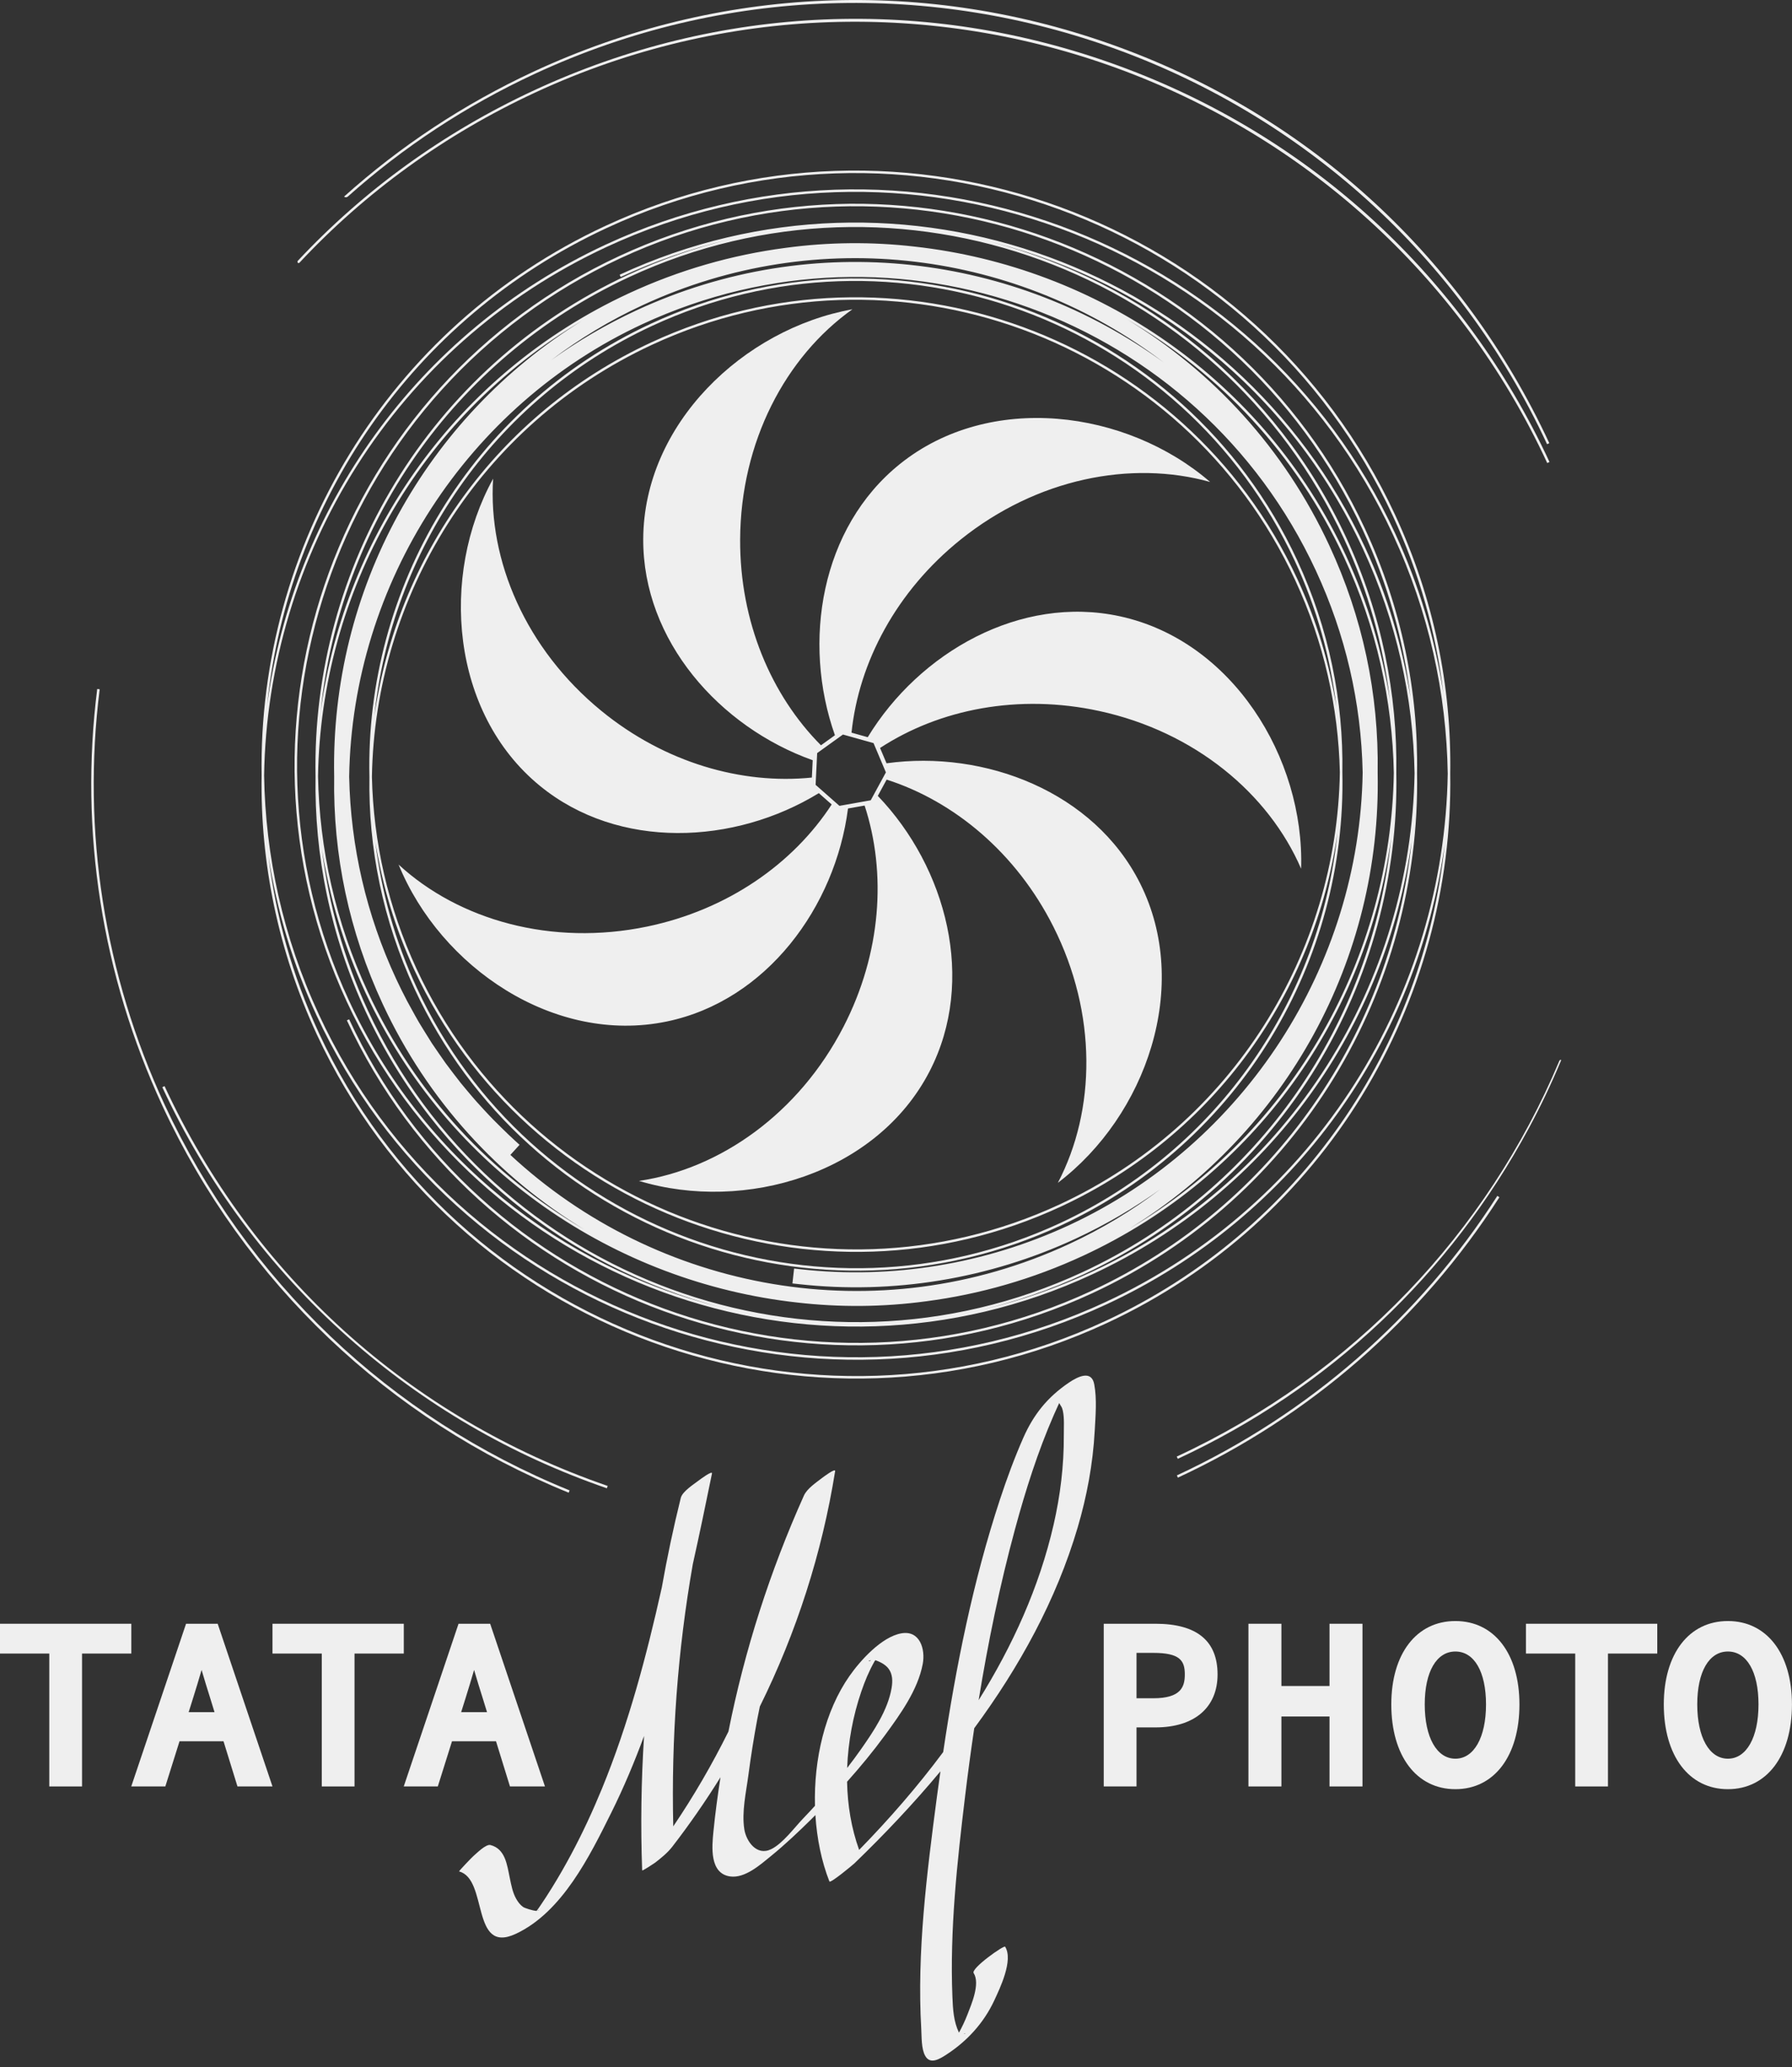 <?xml version="1.0" encoding="UTF-8"?> <svg xmlns="http://www.w3.org/2000/svg" width="124" height="143" viewBox="0 0 124 143" fill="none"><rect x="0" y="0" width="124" height="143" fill="#333333" stroke="none"/><path d="M107.882 73.433C102.927 85.216 93.7 95.069 81.426 100.766L81.498 100.924C91.942 96.076 100.34 88.171 105.784 78.061C106.595 76.558 107.33 75.016 107.988 73.442C108.088 73.241 107.92 73.304 107.882 73.433Z" fill="#EFEFEF"></path><path d="M77.399 3.249C64.128 -1.607 49.76 -1.004 36.941 4.946C32.097 7.196 27.685 10.117 23.809 13.6C23.809 13.6 23.928 13.712 24.071 13.597C27.899 10.184 32.246 7.316 37.014 5.104C63.389 -7.14 94.806 4.356 107.051 30.73L107.207 30.659C101.256 17.84 90.671 8.105 77.399 3.249Z" fill="#EFEFEF"></path><path d="M11.23 75.213C14.313 81.852 18.628 87.664 24.055 92.485C29.298 97.142 35.334 100.666 41.993 102.961L42.049 102.797C28.368 98.084 17.478 88.261 11.387 75.14L11.23 75.213Z" fill="#EFEFEF"></path><path d="M81.434 102.069L81.506 102.225C90.649 97.981 98.342 91.273 103.754 82.826L103.609 82.733C98.215 91.151 90.546 97.838 81.434 102.069Z" fill="#EFEFEF"></path><path d="M36.955 6.249C30.699 9.153 25.178 13.153 20.586 18.067C20.581 18.193 20.638 18.23 20.718 18.178C25.293 13.284 30.795 9.299 37.028 6.405C63.403 -5.839 94.82 5.659 107.063 32.033L107.22 31.96C101.27 19.142 90.684 9.408 77.413 4.552C64.141 -0.304 49.773 0.298 36.955 6.249Z" fill="#EFEFEF"></path><path d="M6.898 47.687L6.726 47.666C5.486 57.502 7.048 67.476 11.243 76.514C16.907 88.715 26.889 98.216 39.35 103.266L39.415 103.106C26.995 98.072 17.045 88.603 11.399 76.44C7.218 67.434 5.661 57.49 6.898 47.687Z" fill="#EFEFEF"></path><path d="M75.503 88.008C73.076 89.135 70.592 89.987 68.084 90.577C70.415 90.008 72.725 89.212 74.982 88.164C88.835 81.733 96.892 67.844 96.62 53.473C96.707 48.016 95.598 42.459 93.15 37.185C88.272 26.677 79.103 19.5 68.687 16.764C79.59 19.527 89.211 26.981 94.305 37.955C96.642 42.989 97.79 48.272 97.882 53.495C97.65 67.865 89.39 81.561 75.503 88.008ZM93.16 38.487C87.454 26.193 75.876 18.459 63.299 17.061C60.349 16.721 57.342 16.743 54.344 17.149C50.673 17.631 47.014 18.668 43.482 20.308C31.53 25.856 23.896 36.957 22.198 49.128C23.516 36.516 31.231 24.88 43.545 19.164C62.166 10.519 84.348 18.636 92.993 37.259C94.675 40.883 95.715 44.643 96.174 48.412C95.646 45.056 94.66 41.717 93.16 38.487ZM78.195 84.968C88.981 78.309 95.595 66.359 95.329 53.459C95.418 47.999 94.29 42.705 91.979 37.728C88.861 31.011 83.925 25.705 78.027 22.12C84.368 25.817 89.685 31.411 93.004 38.559C95.246 43.389 96.351 48.46 96.447 53.471C96.245 66.131 89.568 78.243 78.195 84.968ZM25.294 68.684C31 80.976 42.577 88.711 55.153 90.109C58.104 90.449 61.111 90.428 64.111 90.021C67.781 89.54 71.44 88.503 74.971 86.863C86.923 81.315 94.558 70.213 96.256 58.041C94.938 70.653 87.223 82.291 74.909 88.007C56.287 96.652 34.106 88.535 25.461 69.913C23.778 66.288 22.738 62.528 22.28 58.759C22.808 62.115 23.794 65.453 25.294 68.684ZM23.124 53.713C23.036 59.172 24.164 64.465 26.474 69.443C29.592 76.159 34.528 81.463 40.424 85.049C34.084 81.351 28.768 75.759 25.451 68.612C23.208 63.781 22.103 58.711 22.007 53.699C22.209 41.039 28.887 28.927 40.26 22.203C29.473 28.86 22.858 40.813 23.124 53.713ZM44.025 21.477C41.94 22.447 39.975 23.597 38.148 24.909C40.093 23.437 42.203 22.163 44.452 21.119C56.661 15.451 70.495 17.431 80.524 25.072C70.255 17.601 56.337 15.763 44.025 21.477ZM55.264 88.837C61.803 89.565 68.43 88.477 74.429 85.693C76.507 84.728 78.466 83.581 80.287 82.275C78.348 83.74 76.244 85.011 74.002 86.052C60.693 92.231 45.453 89.32 35.316 79.897L35.952 79.199L35.631 78.908C35.327 78.632 35.034 78.347 34.742 78.06L34.697 78.017C34.506 77.831 34.316 77.643 34.13 77.452C33.922 77.24 33.72 77.024 33.518 76.807C33.333 76.608 33.147 76.408 32.967 76.204C32.774 75.987 32.586 75.764 32.399 75.541L32.359 75.495C32.195 75.3 32.031 75.105 31.871 74.907C31.702 74.696 31.538 74.481 31.34 74.22L31.244 74.093C31.109 73.917 30.974 73.741 30.844 73.561C30.698 73.36 30.557 73.155 30.416 72.949L30.217 72.659C30.105 72.497 29.992 72.335 29.884 72.171C29.741 71.951 29.605 71.728 29.468 71.505L29.25 71.153C29.163 71.013 29.075 70.872 28.991 70.729C28.827 70.451 28.672 70.165 28.516 69.88L28.34 69.561C28.281 69.456 28.221 69.351 28.165 69.241C27.895 68.727 27.639 68.209 27.405 67.705C25.353 63.285 24.262 58.579 24.161 53.729C24.376 40.335 32.345 28.044 44.462 22.42C62.006 14.275 82.905 21.923 91.049 39.465C93.1 43.885 94.192 48.592 94.292 53.441C94.077 66.837 86.109 79.127 73.992 84.752C68.165 87.456 61.729 88.513 55.379 87.807L54.949 87.759L54.833 88.789L55.264 88.837ZM24.148 69.216C15.171 49.877 23.601 26.839 42.94 17.861C62.28 8.884 85.317 17.315 94.295 36.653C96.041 40.415 97.12 44.316 97.597 48.227C97.051 44.728 96.025 41.249 94.462 37.881C85.444 18.456 62.304 9.988 42.878 19.005L42.95 19.163C45.377 18.036 47.862 17.184 50.37 16.593C48.038 17.163 45.729 17.959 43.472 19.007C29.619 25.437 21.562 39.325 21.834 53.696C21.747 59.153 22.856 64.712 25.304 69.985C30.182 80.493 39.352 87.672 49.768 90.407C38.864 87.645 29.243 80.189 24.148 69.216ZM75.514 89.309C56.174 98.287 33.136 89.856 24.159 70.517L24.002 70.589C33.02 90.016 56.16 98.483 75.586 89.465C89.953 82.796 98.316 68.401 98.055 53.497C98.146 47.829 96.994 42.059 94.452 36.581C85.434 17.155 62.293 8.687 42.868 17.705C23.442 26.723 14.974 49.863 23.992 69.289C33.009 88.715 56.15 97.183 75.575 88.165C87.997 82.399 95.928 70.856 97.681 58.204C96.308 71.296 88.297 83.375 75.514 89.309Z" fill="#EFEFEF"></path><path d="M28.844 68.342C27.323 65.068 26.387 61.67 25.977 58.265C26.456 61.257 27.339 64.233 28.676 67.114C36.495 83.956 56.556 91.297 73.398 83.478C84.125 78.5 90.988 68.55 92.545 57.633C91.368 68.992 84.424 79.476 73.335 84.624C56.581 92.401 36.622 85.097 28.844 68.342ZM25.736 53.75C25.936 41.301 33.094 29.436 45.124 23.85C61.88 16.073 81.838 23.376 89.617 40.13C91.615 44.437 92.611 48.954 92.713 53.422C92.513 65.872 85.356 77.737 73.325 83.322C56.57 91.1 36.611 83.797 28.833 67.042C26.834 62.736 25.838 58.218 25.736 53.75ZM45.114 22.55C61.869 14.772 81.828 22.076 89.606 38.83C91.126 42.105 92.062 45.502 92.472 48.906C91.994 45.914 91.11 42.94 89.773 40.058C81.955 23.217 61.893 15.876 45.051 23.694C34.324 28.673 27.461 38.622 25.904 49.54C27.082 38.181 34.025 27.697 45.114 22.55ZM92.886 53.425C92.966 48.51 91.967 43.506 89.762 38.757C81.945 21.917 61.883 14.576 45.041 22.393C32.53 28.201 25.268 40.766 25.563 53.748C25.484 58.662 26.483 63.666 28.687 68.416C36.505 85.257 56.567 92.597 73.408 84.78C85.92 78.972 93.18 66.406 92.886 53.425Z" fill="#EFEFEF"></path><path d="M22.076 71.484C20.23 67.509 19.088 63.387 18.58 59.255C19.157 62.975 20.246 66.675 21.909 70.256C31.46 90.831 55.968 99.799 76.542 90.248C89.719 84.131 98.124 71.877 99.964 58.452C98.505 72.317 90.019 85.107 76.48 91.392C55.992 100.903 31.587 91.972 22.076 71.484ZM18.275 53.65C18.517 38.423 27.27 23.911 41.984 17.08C62.472 7.569 86.877 16.499 96.388 36.987C98.874 42.344 100.09 47.965 100.178 53.522C99.936 68.748 91.184 83.26 76.469 90.091C55.981 99.602 31.576 90.672 22.065 70.183C19.579 64.827 18.364 59.204 18.275 53.65ZM41.973 15.779C62.461 6.268 86.867 15.199 96.378 35.687C98.223 39.661 99.366 43.784 99.872 47.916C99.296 44.196 98.207 40.496 96.545 36.915C86.994 16.34 62.485 7.372 41.911 16.923C28.734 23.04 20.329 35.294 18.489 48.719C19.948 34.853 28.434 22.064 41.973 15.779ZM100.351 53.524C100.446 47.523 99.226 41.412 96.535 35.614C86.984 15.039 62.475 6.071 41.9 15.623C26.706 22.676 17.853 37.887 18.103 53.647C18.008 59.648 19.227 65.759 21.919 71.558C31.47 92.132 55.978 101.099 76.553 91.549C91.747 84.495 100.6 69.284 100.351 53.524Z" fill="#EFEFEF"></path><path d="M5.677 123.588H3.41V114.395H0V112.333H9.087V114.395H5.677V123.588Z" fill="#EFEFEF"></path><path d="M13.055 118.447H14.844L14.553 117.503C14.355 116.875 14.15 116.216 13.949 115.528C13.75 116.215 13.554 116.863 13.351 117.505L13.055 118.447ZM18.855 123.588H16.432L15.466 120.461H12.423L11.44 123.588H9.082L12.874 112.333H15.063L18.855 123.588Z" fill="#EFEFEF"></path><path d="M24.532 123.588H22.266V114.395H18.855V112.333H27.942V114.395H24.532V123.588Z" fill="#EFEFEF"></path><path d="M31.911 118.447H33.7L33.409 117.503C33.21 116.875 33.006 116.216 32.805 115.528C32.605 116.215 32.409 116.863 32.207 117.505L31.911 118.447ZM37.71 123.588H35.288L34.322 120.461H31.278L30.295 123.588H27.938L31.729 112.333H33.918L37.71 123.588Z" fill="#EFEFEF"></path><path d="M78.642 117.487H79.803C81.721 117.487 81.985 116.695 81.985 115.839C81.985 114.872 81.638 114.348 79.803 114.348H78.642V117.487ZM78.642 123.588H76.375V112.333H79.96C82.808 112.333 84.251 113.512 84.251 115.839C84.251 118.133 82.647 119.503 79.96 119.503H78.642V123.588Z" fill="#EFEFEF"></path><path d="M94.279 123.588H91.997V118.748H88.669V123.588H86.387V112.333H88.669V116.639H91.997V112.333H94.279V123.588Z" fill="#EFEFEF"></path><path d="M100.707 114.253C99.4 114.253 98.587 115.656 98.587 117.913C98.587 120.193 99.419 121.668 100.707 121.668C101.995 121.668 102.827 120.193 102.827 117.913C102.827 115.656 102.014 114.253 100.707 114.253ZM100.707 123.777C98.014 123.777 96.273 121.475 96.273 117.913C96.273 114.409 98.014 112.144 100.707 112.144C103.4 112.144 105.14 114.409 105.14 117.913C105.14 121.475 103.4 123.777 100.707 123.777Z" fill="#EFEFEF"></path><path d="M111.266 123.588H108.999V114.395H105.59V112.333H114.677V114.395H111.266V123.588Z" fill="#EFEFEF"></path><path d="M119.564 114.253C118.256 114.253 117.444 115.656 117.444 117.913C117.444 120.193 118.276 121.668 119.564 121.668C120.85 121.668 121.682 120.193 121.682 117.913C121.682 115.656 120.87 114.253 119.564 114.253ZM119.564 123.777C116.87 123.777 115.129 121.475 115.129 117.913C115.129 114.409 116.87 112.144 119.564 112.144C122.256 112.144 123.997 114.409 123.997 117.913C123.997 121.475 122.256 123.777 119.564 123.777Z" fill="#EFEFEF"></path><path d="M73.612 99.302C73.624 101.384 73.37 103.46 72.904 105.486C71.915 109.793 70.073 113.85 67.719 117.618C68.368 113.628 69.184 109.661 70.242 105.764C70.968 103.092 71.808 100.437 72.917 97.896C73.027 97.645 73.139 97.396 73.254 97.148C73.265 97.125 73.284 97.093 73.299 97.066C73.406 97.302 73.472 97.278 73.542 97.586C73.66 98.11 73.608 98.77 73.612 99.302ZM66.803 140.684C66.797 140.673 66.746 140.684 66.687 140.698C66.742 140.66 66.785 140.648 66.803 140.684ZM59.601 117.017C59.845 116.302 60.137 115.596 60.512 114.938C60.528 114.91 60.551 114.881 60.571 114.853C61.484 115.176 61.883 115.692 61.693 116.794C61.432 118.305 60.463 119.749 59.604 120.977C59.288 121.429 58.959 121.872 58.62 122.309C58.688 120.498 59.027 118.692 59.601 117.017ZM60.283 114.846C60.204 114.913 60.136 114.949 60.101 114.901C60.107 114.909 60.195 114.874 60.283 114.846ZM37.211 132.189C37.231 132.168 37.251 132.146 37.272 132.126C37.281 132.162 37.253 132.18 37.211 132.189ZM75.717 95.763C75.53 94.77 74.597 95.225 73.977 95.642C72.486 96.649 71.521 97.852 70.806 99.474C70.195 100.865 69.668 102.293 69.193 103.736C67.328 109.4 66.142 115.3 65.266 121.208C63.48 123.608 61.51 125.869 59.449 127.978C58.908 126.474 58.645 124.876 58.615 123.261C59.535 122.232 60.414 121.168 61.227 120.057C62.291 118.601 63.514 116.917 63.852 115.106C64.04 114.097 63.657 112.768 62.369 112.996C61.004 113.237 59.531 114.873 58.778 115.95C57.08 118.378 56.307 121.72 56.393 124.929C56.131 125.213 55.869 125.498 55.601 125.776C54.978 126.422 54.173 127.533 53.361 127.929C52.353 128.421 51.634 127.374 51.504 126.549C51.314 125.344 51.63 123.988 51.787 122.798C51.958 121.493 52.166 120.192 52.408 118.898C52.461 118.616 52.523 118.337 52.579 118.056C55.111 112.937 56.881 107.452 57.788 101.776C57.826 101.533 56.953 102.194 56.887 102.245C56.487 102.556 55.846 102.978 55.629 103.464C53.282 108.693 51.522 114.169 50.406 119.788C49.281 122.054 48.01 124.249 46.587 126.349C46.444 120.265 46.889 114.192 47.94 108.209C48.407 106.12 48.84 104.025 49.267 101.938C49.316 101.698 48.428 102.36 48.367 102.408C48.034 102.665 47.22 103.174 47.108 103.625C46.599 105.68 46.161 107.75 45.793 109.83C44.737 114.562 43.494 119.253 41.653 123.741C41.011 125.302 40.301 126.834 39.503 128.322C39.088 129.096 38.651 129.858 38.188 130.604C37.928 131.022 37.663 131.438 37.384 131.844C37.305 131.965 37.217 132.08 37.133 132.198C36.865 132.189 36.296 131.996 36.201 131.929C35.991 131.782 35.846 131.584 35.721 131.366C35.467 130.922 35.375 130.396 35.272 129.901C35.087 129.013 34.967 127.908 33.942 127.642C33.618 127.558 32.963 128.232 32.74 128.42C32.651 128.493 31.73 129.458 31.767 129.468C33.791 129.993 32.572 135.23 35.683 133.788C38.909 132.29 40.818 128.381 42.312 125.376C43.166 123.656 43.904 121.892 44.567 120.098C44.37 123.188 44.321 126.289 44.435 129.39C44.438 129.47 45.344 128.852 45.344 128.852C45.76 128.529 46.196 128.177 46.519 127.758C47.715 126.212 48.825 124.605 49.854 122.953C49.66 124.209 49.488 125.469 49.364 126.733C49.263 127.762 49.089 129.605 50.517 129.813C51.548 129.962 52.623 128.993 53.351 128.401C54.319 127.613 55.231 126.749 56.121 125.873C56.222 125.773 56.321 125.669 56.422 125.568C56.525 127.198 56.848 128.777 57.392 130.161C57.452 130.316 59.023 129.005 59.127 128.905C61.191 126.912 63.202 124.789 65.075 122.541C64.991 123.134 64.907 123.726 64.829 124.32C64.137 129.581 63.436 135.049 63.748 140.368C63.779 140.912 63.745 141.728 64.02 142.224C64.368 142.849 65.013 142.449 65.516 142.121C66.931 141.198 68.08 139.936 68.794 138.405C69.184 137.568 70.139 135.601 69.55 134.674C69.472 134.553 67.169 136.178 67.374 136.5C67.845 137.24 67.206 138.689 66.929 139.404C66.767 139.82 66.573 140.226 66.358 140.621C65.985 139.849 65.939 139.012 65.903 138.137C65.717 133.522 66.229 128.834 66.782 124.26C66.971 122.693 67.181 121.125 67.414 119.56C70.538 115.325 73.093 110.689 74.571 105.672C75.211 103.501 75.627 101.26 75.75 99C75.806 97.965 75.911 96.788 75.717 95.763Z" fill="#EFEFEF"></path><path d="M61.301 53.434L60.251 55.365L58.087 55.749L56.437 54.296L56.545 52.1L58.329 50.816L60.446 51.409L61.301 53.434ZM76.07 49.189C82.659 50.621 87.779 54.884 90.033 60.1C90.272 52.424 85.269 44.325 77.495 42.636C70.6 41.137 63.612 45.137 60.044 51.001L58.922 50.686C59.429 45.818 62.021 40.9 66.473 37.328C71.732 33.109 78.267 31.812 83.739 33.344C77.924 28.328 68.482 27.118 62.276 32.096C56.789 36.498 55.491 44.413 57.774 50.865L56.808 51.56C53.366 48.102 51.189 43.01 51.215 37.322C51.247 30.58 54.351 24.685 58.985 21.396C51.427 22.758 44.545 29.336 44.509 37.292C44.476 44.317 49.797 50.301 56.236 52.593L56.178 53.792C51.328 54.285 46.008 52.772 41.609 49.176C36.389 44.909 33.762 38.786 34.122 33.116C30.424 39.846 31.204 49.333 37.364 54.369C42.811 58.821 50.824 58.445 56.66 54.87L57.55 55.654C54.885 59.748 50.351 62.942 44.775 64.101C38.174 65.472 31.763 63.661 27.582 59.813C30.486 66.922 38.35 72.286 46.14 70.668C53.047 69.233 57.803 62.738 58.679 55.932L59.828 55.729C61.354 60.388 60.987 65.949 58.367 71.033C55.279 77.026 49.836 80.869 44.214 81.696C51.567 83.913 60.685 81.177 64.329 74.105C67.567 67.822 65.498 60.022 60.741 55.06L61.353 53.934C66.026 55.434 70.316 58.998 72.892 64.112C75.925 70.133 75.836 76.796 73.2 81.829C79.315 77.184 82.462 68.2 78.882 61.094C75.699 54.776 68.161 51.865 61.345 52.805L60.897 51.746C65.004 49.061 70.476 47.973 76.07 49.189Z" fill="#EFEFEF"></path></svg> 